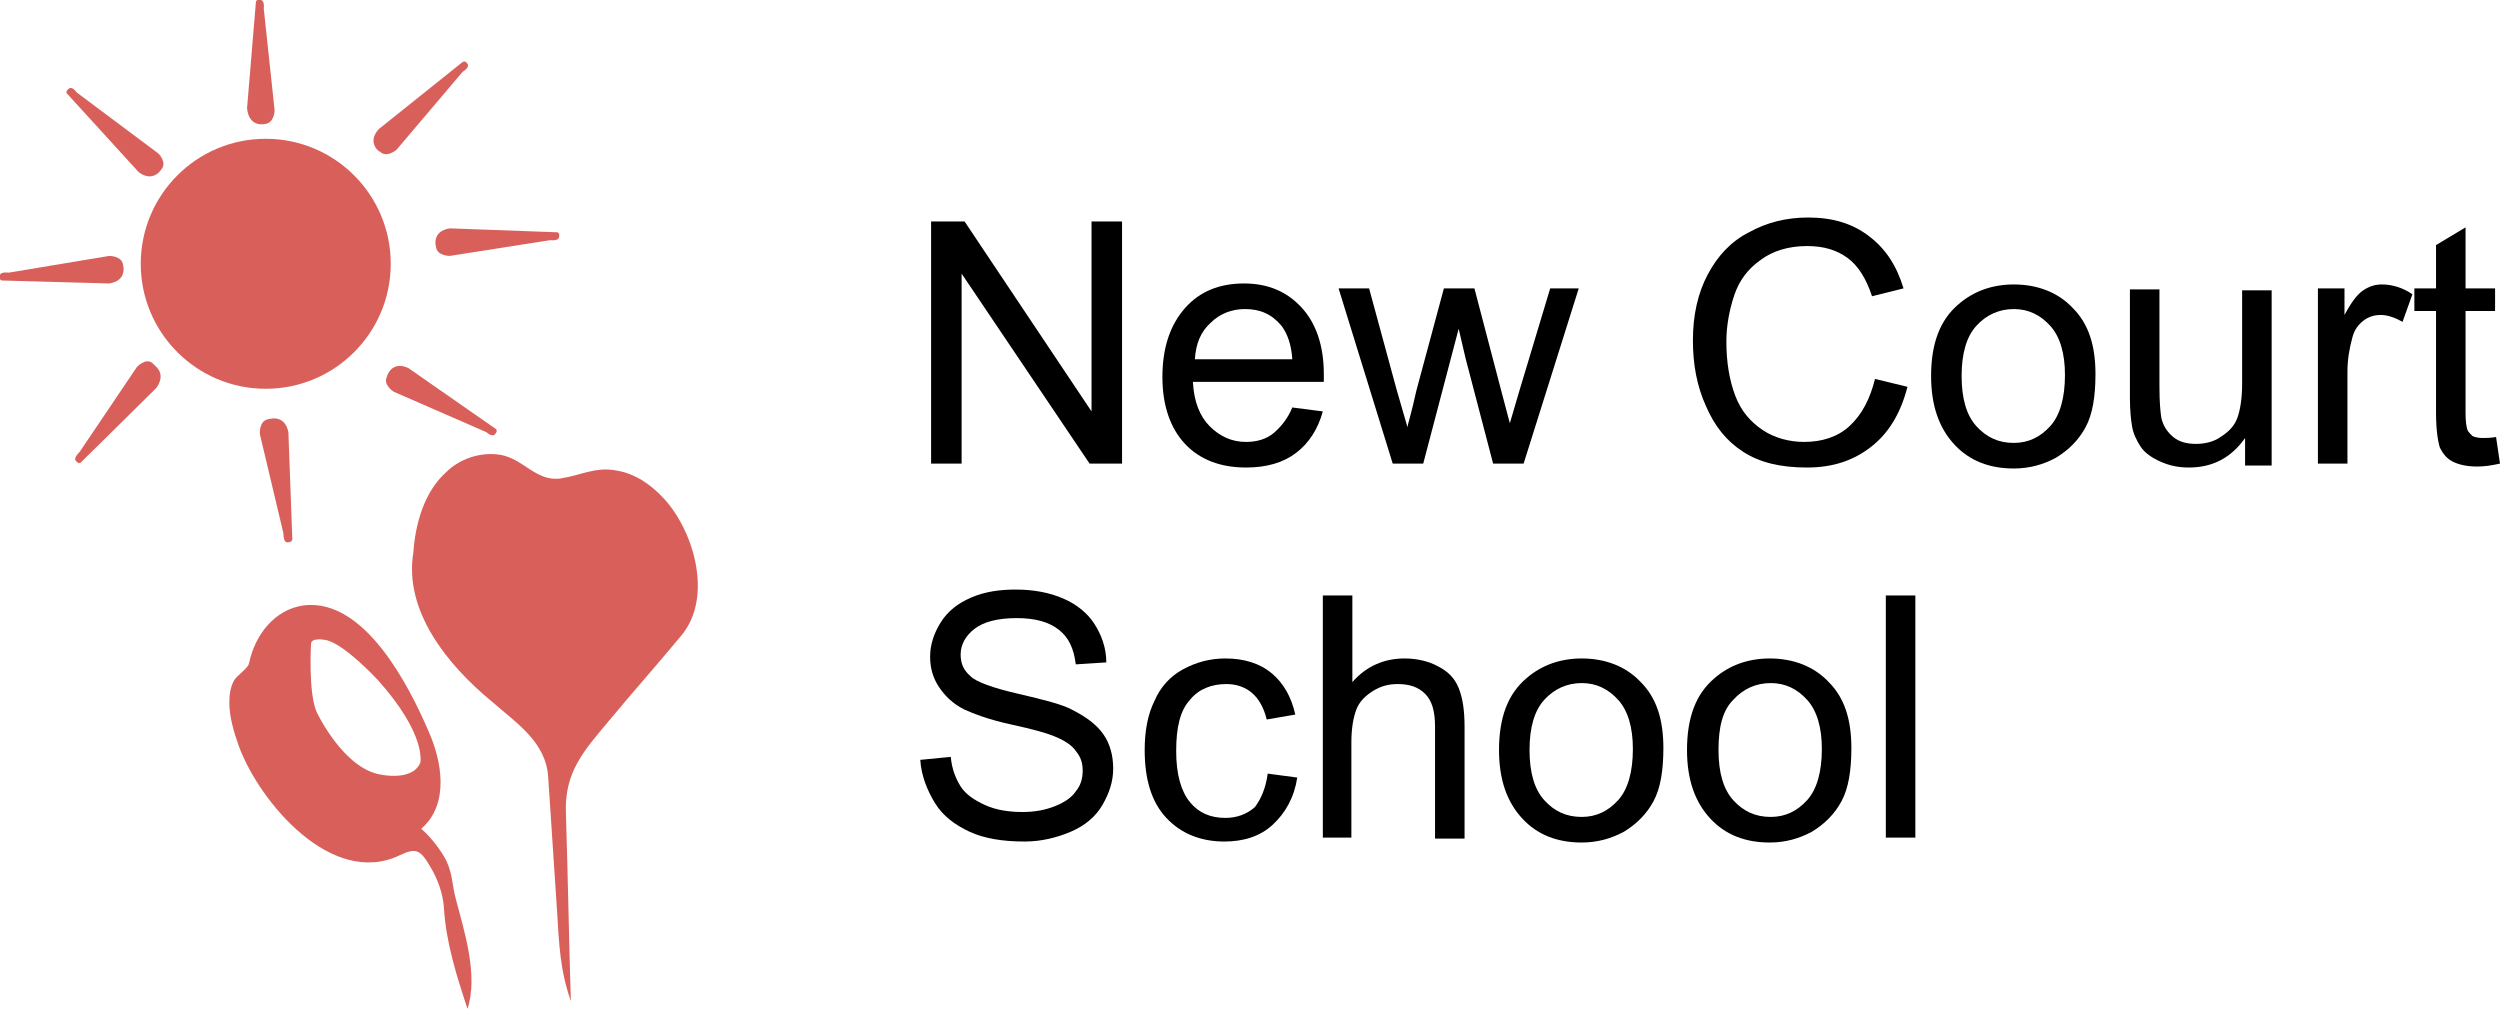 <?xml version="1.0" encoding="UTF-8"?> <!-- Generator: Adobe Illustrator 25.0.0, SVG Export Plug-In . SVG Version: 6.00 Build 0) --> <svg xmlns="http://www.w3.org/2000/svg" xmlns:xlink="http://www.w3.org/1999/xlink" version="1.1" id="Layer_1" x="0px" y="0px" width="254px" height="102.6px" viewBox="0 0 254 102.6" style="enable-background:new 0 0 254 102.6;" xml:space="preserve"> <style type="text/css"> .st0{fill:#D9605A;} </style> <path class="st0" d="M42,56.1c0.2-2.9,1.1-6.1,3.3-8.1c1.4-1.4,3.5-2.1,5.5-1.8c2.4,0.4,3.7,2.8,6.2,2.4c2-0.3,3.5-1.2,5.6-0.8 c1.9,0.3,3.5,1.4,4.8,2.8c3.1,3.3,5.1,10.1,1.8,14c-2.4,2.9-4.9,5.7-7.3,8.6c-2.5,3-4.6,5.2-4.4,9.5c0.2,6.3,0.3,12.6,0.5,19 c-1.1-3.1-1.2-5.8-1.4-9.1c-0.3-4.5-0.6-9.1-0.9-13.6c-0.2-3.6-3.2-5.5-5.7-7.7C45.5,67.6,41,62.1,42,56.1z"></path> <circle class="st0" cx="27" cy="26.8" r="12.7"></circle> <path class="st0" d="M14.1,17.5l-7.3-8c0,0-0.2-0.2,0.2-0.5c0,0,0.3-0.3,0.8,0.4l8.3,6.2c0,0,0.9,0.9,0.3,1.6 C16.4,17.2,15.6,18.6,14.1,17.5z"></path> <path class="st0" d="M25.1,11L26,0.2c0,0,0-0.3,0.5-0.2c0,0,0.4,0,0.3,0.9l1.1,10.3c0,0,0,1.3-1,1.4C26.9,12.6,25.3,13,25.1,11z"></path> <path class="st0" d="M38.5,13.1L47,6.3c0,0,0.3-0.2,0.5,0.2c0,0,0.3,0.3-0.5,0.8l-6.7,7.9c0,0-1,0.9-1.7,0.2 C38.6,15.5,37.2,14.5,38.5,13.1z"></path> <path class="st0" d="M45.7,23.2l10.9,0.4c0,0,0.3,0,0.2,0.5c0,0,0,0.4-0.9,0.3L45.7,26c0,0-1.3,0-1.4-0.9 C44.3,25.1,43.8,23.5,45.7,23.2z"></path> <path class="st0" d="M41.5,37.4l8.9,6.2c0,0,0.2,0.2-0.1,0.5c0,0-0.2,0.4-0.9-0.2L40,39.8c0,0-1.1-0.7-0.7-1.5 C39.3,38.2,39.8,36.6,41.5,37.4z"></path> <path class="st0" d="M29.3,43.9l0.4,10.9c0,0,0,0.3-0.5,0.3c0,0-0.4,0.1-0.4-0.9l-2.4-10.1c0,0-0.1-1.3,0.8-1.5 C27.3,42.6,28.9,42,29.3,43.9z"></path> <path class="st0" d="M15.9,39.4L8.2,47c0,0-0.2,0.2-0.5-0.2c0,0-0.3-0.2,0.4-0.9l5.8-8.6c0,0,0.9-1,1.6-0.4 C15.6,37.1,17,37.8,15.9,39.4z"></path> <path class="st0" d="M11.1,28.8L0.2,28.5c0,0-0.3,0-0.2-0.5c0,0-0.1-0.4,0.9-0.3L11.1,26c0,0,1.3,0,1.4,0.9 C12.5,26.9,13,28.5,11.1,28.8z"></path> <path class="st0" d="M46.3,91.3c-0.4-1.5-0.3-2.8-1.2-4.3c-0.6-1-1.4-2-2.3-2.8c2.9-2.5,2.1-6.9,0.7-10c-1.9-4.4-6.4-13.4-12.6-12.7 c-3,0.4-5,3-5.6,5.9c-0.1,0.5-1.2,1.2-1.5,1.7c-0.4,0.7-0.5,1.5-0.5,2.3c0,1.5,0.5,3.1,1,4.5c2.1,5.6,9.4,14.3,16.3,11 c1.7-0.8,2.1-0.6,3.2,1.3c0.7,1.2,1.2,2.6,1.3,4c0.2,3.5,1.3,7,2.4,10.3C48.6,99.1,47.2,94.7,46.3,91.3z M42.7,77.5 c-0.8,1.9-4,1.2-4,1.2c-3.8-0.6-6.5-6.3-6.5-6.3c-0.9-1.9-0.6-7-0.6-7c0-0.3,0.4-0.4,0.4-0.4c0.5-0.1,0.9,0,0.9,0 c1.8,0.1,5.5,4.1,5.5,4.1C43.4,74.7,42.7,77.5,42.7,77.5z"></path> <g> <path d="M94.6,47.1V22.5H98l12.9,19.3V22.5h3.1v24.6h-3.3L97.7,27.8v19.3H94.6z"></path> <path d="M131.3,41.4l3.1,0.4c-0.5,1.8-1.4,3.2-2.7,4.2c-1.3,1-3,1.5-5.1,1.5c-2.6,0-4.7-0.8-6.2-2.4s-2.3-3.9-2.3-6.8 c0-3,0.8-5.3,2.3-7c1.5-1.7,3.5-2.5,6-2.5c2.4,0,4.3,0.8,5.8,2.4c1.5,1.6,2.3,3.9,2.3,6.8c0,0.2,0,0.4,0,0.8h-13.3 c0.1,2,0.7,3.5,1.7,4.5s2.2,1.6,3.7,1.6c1.1,0,2.1-0.3,2.8-0.9S130.8,42.6,131.3,41.4z M121.4,36.5h9.9c-0.1-1.5-0.5-2.6-1.1-3.4 c-1-1.2-2.2-1.7-3.7-1.7c-1.4,0-2.6,0.5-3.5,1.4C122,33.7,121.5,34.9,121.4,36.5z"></path> <path d="M141.5,47.1L136,29.3h3.1l2.8,10.3l1.1,3.8c0-0.2,0.4-1.4,0.9-3.7l2.8-10.4h3.1l2.7,10.3l0.9,3.4l1-3.4l3.1-10.3h2.9 l-5.6,17.8h-3.1l-2.8-10.7l-0.7-3l-3.6,13.7H141.5z"></path> <path d="M190.5,38.5l3.3,0.8c-0.7,2.7-1.9,4.7-3.7,6.1c-1.8,1.4-3.9,2.1-6.5,2.1c-2.7,0-4.8-0.5-6.5-1.6c-1.7-1.1-2.9-2.6-3.8-4.7 c-0.9-2-1.3-4.2-1.3-6.6c0-2.6,0.5-4.8,1.5-6.7c1-1.9,2.4-3.4,4.2-4.3c1.8-1,3.8-1.5,6-1.5c2.5,0,4.5,0.6,6.2,1.9 c1.7,1.3,2.8,3,3.5,5.3l-3.2,0.8c-0.6-1.8-1.4-3.1-2.5-3.9c-1.1-0.8-2.4-1.2-4.1-1.2c-1.9,0-3.5,0.5-4.7,1.4 c-1.3,0.9-2.2,2.1-2.7,3.6c-0.5,1.5-0.8,3.1-0.8,4.7c0,2.1,0.3,3.9,0.9,5.5c0.6,1.6,1.6,2.7,2.8,3.5s2.7,1.2,4.2,1.2 c1.8,0,3.4-0.5,4.6-1.6C189.2,42.1,190,40.5,190.5,38.5z"></path> <path d="M196.2,38.2c0-3.3,0.9-5.7,2.8-7.3c1.5-1.3,3.4-2,5.6-2c2.4,0,4.5,0.8,6,2.4c1.6,1.6,2.3,3.8,2.3,6.7c0,2.3-0.3,4.1-1,5.4 c-0.7,1.3-1.7,2.3-3,3.1c-1.3,0.7-2.7,1.1-4.3,1.1c-2.5,0-4.5-0.8-6-2.4C197,43.5,196.2,41.2,196.2,38.2z M199.3,38.2 c0,2.3,0.5,4,1.5,5.1c1,1.1,2.2,1.7,3.8,1.7c1.5,0,2.7-0.6,3.7-1.7s1.5-2.9,1.5-5.2c0-2.2-0.5-3.9-1.5-5c-1-1.1-2.2-1.7-3.7-1.7 c-1.5,0-2.8,0.6-3.8,1.7S199.3,35.9,199.3,38.2z"></path> <path d="M228.1,47.1v-2.6c-1.4,2-3.3,3-5.7,3c-1.1,0-2-0.2-2.9-0.6c-0.9-0.4-1.6-0.9-2-1.5c-0.4-0.6-0.8-1.4-0.9-2.2 c-0.1-0.6-0.2-1.5-0.2-2.8v-11h3v9.9c0,1.6,0.1,2.6,0.2,3.2c0.2,0.8,0.6,1.4,1.2,1.9c0.6,0.5,1.4,0.7,2.3,0.7 c0.9,0,1.8-0.2,2.5-0.7c0.8-0.5,1.4-1.1,1.7-1.9c0.3-0.8,0.5-2,0.5-3.5v-9.5h3v17.8H228.1z"></path> <path d="M235.5,47.1V29.3h2.7V32c0.7-1.3,1.3-2.1,1.9-2.5c0.6-0.4,1.2-0.6,1.9-0.6c1,0,2.1,0.3,3.1,1l-1,2.8 c-0.7-0.4-1.5-0.7-2.2-0.7c-0.7,0-1.3,0.2-1.8,0.6c-0.5,0.4-0.9,0.9-1.1,1.7c-0.3,1.1-0.5,2.2-0.5,3.5v9.3H235.5z"></path> <path d="M253.6,44.4l0.4,2.7c-0.9,0.2-1.6,0.3-2.3,0.3c-1.1,0-1.9-0.2-2.5-0.5s-1-0.8-1.3-1.4c-0.2-0.6-0.4-1.8-0.4-3.6V31.6h-2.2 v-2.3h2.2v-4.4l3-1.8v6.2h3v2.3h-3V42c0,0.9,0.1,1.4,0.2,1.7c0.1,0.2,0.3,0.4,0.5,0.6c0.2,0.1,0.6,0.2,1,0.2 C252.6,44.5,253,44.5,253.6,44.4z"></path> <path d="M93.5,77.2l3.1-0.3c0.1,1.2,0.5,2.2,1,3c0.5,0.8,1.4,1.4,2.5,1.9c1.1,0.5,2.4,0.7,3.8,0.7c1.2,0,2.3-0.2,3.3-0.6 c1-0.4,1.7-0.9,2.1-1.5c0.5-0.6,0.7-1.3,0.7-2.1c0-0.8-0.2-1.4-0.7-2c-0.4-0.6-1.2-1.1-2.2-1.5c-0.7-0.3-2.1-0.7-4.4-1.2 c-2.3-0.5-3.8-1.1-4.7-1.5c-1.2-0.6-2-1.4-2.6-2.3c-0.6-0.9-0.9-1.9-0.9-3.1c0-1.2,0.4-2.4,1.1-3.5c0.7-1.1,1.7-1.9,3.1-2.5 c1.4-0.6,2.9-0.8,4.5-0.8c1.8,0,3.4,0.3,4.8,0.9s2.5,1.5,3.2,2.6c0.7,1.1,1.2,2.4,1.2,3.9l-3.1,0.2c-0.2-1.6-0.7-2.7-1.7-3.5 c-1-0.8-2.4-1.2-4.3-1.2c-2,0-3.4,0.4-4.3,1.1c-0.9,0.7-1.4,1.6-1.4,2.6c0,0.9,0.3,1.6,1,2.2c0.6,0.6,2.3,1.2,4.9,1.8 c2.6,0.6,4.5,1.1,5.4,1.6c1.4,0.7,2.5,1.5,3.2,2.5c0.7,1,1,2.2,1,3.5c0,1.3-0.4,2.5-1.1,3.7c-0.7,1.2-1.8,2.1-3.2,2.7 c-1.4,0.6-3,1-4.7,1c-2.2,0-4.1-0.3-5.6-1s-2.7-1.6-3.5-2.9S93.6,78.8,93.5,77.2z"></path> <path d="M128.8,78.6l3,0.4c-0.3,2-1.2,3.6-2.5,4.8c-1.3,1.2-3,1.7-4.9,1.7c-2.4,0-4.4-0.8-5.9-2.4c-1.5-1.6-2.2-3.9-2.2-6.9 c0-1.9,0.3-3.6,1-5c0.6-1.4,1.6-2.5,2.9-3.2c1.3-0.7,2.7-1.1,4.3-1.1c1.9,0,3.5,0.5,4.7,1.5c1.2,1,2,2.4,2.4,4.2l-2.9,0.5 c-0.3-1.2-0.8-2.1-1.5-2.7c-0.7-0.6-1.6-0.9-2.6-0.9c-1.5,0-2.8,0.5-3.7,1.6c-1,1.1-1.4,2.8-1.4,5.2c0,2.4,0.5,4.1,1.4,5.2 c0.9,1.1,2.1,1.6,3.6,1.6c1.2,0,2.2-0.4,3-1.1C128.1,81.2,128.6,80.1,128.8,78.6z"></path> <path d="M134.4,85.1V60.5h3v8.8c1.4-1.6,3.2-2.4,5.3-2.4c1.3,0,2.5,0.3,3.4,0.8c1,0.5,1.7,1.2,2.1,2.2s0.6,2.2,0.6,4v11.3h-3V73.8 c0-1.5-0.3-2.6-1-3.3c-0.7-0.7-1.6-1-2.8-1c-0.9,0-1.7,0.2-2.5,0.7c-0.8,0.5-1.4,1.1-1.7,1.9c-0.3,0.8-0.5,1.9-0.5,3.3v9.7H134.4z"></path> <path d="M152.3,76.2c0-3.3,0.9-5.7,2.8-7.3c1.5-1.3,3.4-2,5.6-2c2.4,0,4.5,0.8,6,2.4c1.6,1.6,2.3,3.8,2.3,6.7c0,2.3-0.3,4.1-1,5.4 c-0.7,1.3-1.7,2.3-3,3.1c-1.3,0.7-2.7,1.1-4.3,1.1c-2.5,0-4.5-0.8-6-2.4C153.1,81.5,152.3,79.2,152.3,76.2z M155.4,76.2 c0,2.3,0.5,4,1.5,5.1c1,1.1,2.2,1.7,3.8,1.7c1.5,0,2.7-0.6,3.7-1.7c1-1.1,1.5-2.9,1.5-5.2c0-2.2-0.5-3.9-1.5-5 c-1-1.1-2.2-1.7-3.7-1.7c-1.5,0-2.8,0.6-3.8,1.7C155.9,72.2,155.4,73.9,155.4,76.2z"></path> <path d="M171.4,76.2c0-3.3,0.9-5.7,2.8-7.3c1.5-1.3,3.4-2,5.6-2c2.4,0,4.5,0.8,6,2.4c1.6,1.6,2.3,3.8,2.3,6.7c0,2.3-0.3,4.1-1,5.4 c-0.7,1.3-1.7,2.3-3,3.1c-1.3,0.7-2.7,1.1-4.3,1.1c-2.5,0-4.5-0.8-6-2.4C172.2,81.5,171.4,79.2,171.4,76.2z M174.6,76.2 c0,2.3,0.5,4,1.5,5.1c1,1.1,2.2,1.7,3.8,1.7c1.5,0,2.7-0.6,3.7-1.7s1.5-2.9,1.5-5.2c0-2.2-0.5-3.9-1.5-5c-1-1.1-2.2-1.7-3.7-1.7 c-1.5,0-2.8,0.6-3.8,1.7C175,72.2,174.6,73.9,174.6,76.2z"></path> <path d="M191.6,85.1V60.5h3v24.6H191.6z"></path> </g> </svg> 